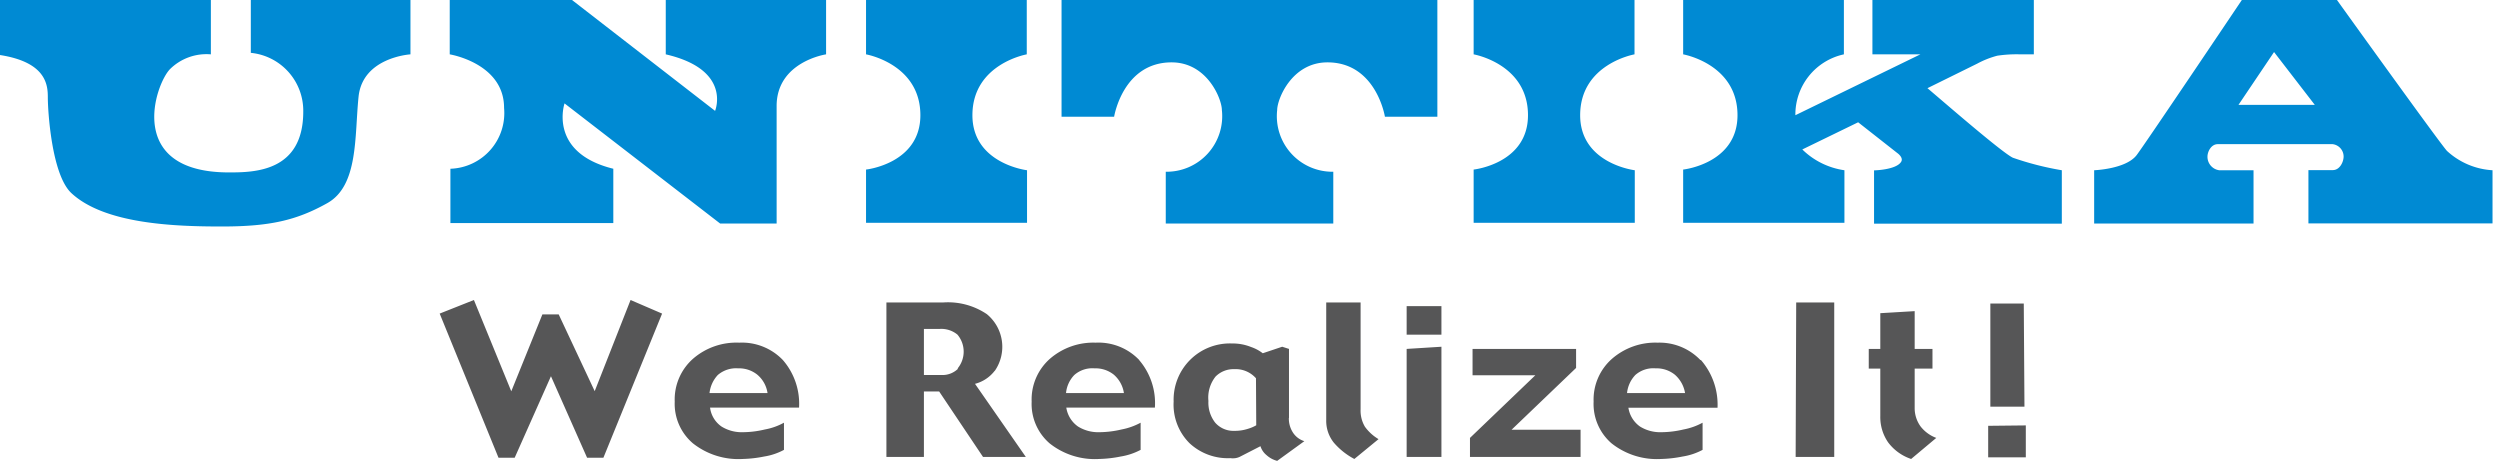 <svg xmlns="http://www.w3.org/2000/svg" viewBox="0 0 184 34"><g data-name="レイヤー 2"><path d="M43.77 28.79l-2.65-5.65h-1.2l-2.29 5.66-2.75-6.72-2.52 1 4.33 10.61h1.19l2.67-6 2.66 6h1.2l4.32-10.61-2.32-1zm13.85-2.29a4.17 4.17 0 00-3.21-1.28A4.87 4.87 0 0051 26.41a4 4 0 00-1.34 3.15A3.82 3.82 0 0051 32.63a5.4 5.4 0 003.67 1.15 9 9 0 001.57-.18 4.55 4.55 0 001.46-.49v-2a4.57 4.57 0 01-1.41.5 7.09 7.09 0 01-1.63.2 2.8 2.8 0 01-1.56-.42 2 2 0 01-.84-1.39h6.55a4.9 4.9 0 00-1.19-3.5zm-5.4 2.43a2.32 2.32 0 01.61-1.33 2.06 2.06 0 011.49-.49 2.15 2.15 0 011.41.46 2.18 2.18 0 01.76 1.36zm21-1.64a3.11 3.11 0 00-.59-4.17 5.11 5.11 0 00-3.19-.86h-4.2v11.37H68v-4.82h1.12l3.23 4.82h3.15l-3.74-5.38a2.67 2.67 0 001.45-.96zm-2.7-.16a1.63 1.63 0 01-1.23.47H68v-3.39h1.16a1.86 1.86 0 011.31.42 1.94 1.94 0 010 2.5zm13.33-.63a4.15 4.15 0 00-3.21-1.28 4.87 4.87 0 00-3.37 1.19 4 4 0 00-1.34 3.15 3.83 3.83 0 001.32 3.07 5.35 5.35 0 003.66 1.15 9 9 0 001.57-.18 4.72 4.72 0 001.47-.49v-2a4.78 4.78 0 01-1.41.5 7.24 7.24 0 01-1.64.2 2.8 2.8 0 01-1.56-.42 2.08 2.08 0 01-.86-1.39H85a4.86 4.86 0 00-1.16-3.5zm-5.39 2.43a2.2 2.2 0 01.61-1.33 2 2 0 011.48-.49 2.16 2.16 0 011.42.46 2.22 2.22 0 01.75 1.36zm16.41 1.83v-5.08l-.5-.16-1.43.48a3 3 0 00-.86-.46 3.6 3.6 0 00-1.4-.26 4.14 4.14 0 00-4.3 4.28 4 4 0 001.17 3.06 4.13 4.13 0 003 1.1 1.4 1.4 0 00.37 0 1.17 1.17 0 00.31-.09l1.54-.79a1.38 1.38 0 00.45.66 1.85 1.85 0 00.78.42l2-1.45a1.54 1.54 0 01-.81-.59 1.89 1.89 0 01-.33-1.12zm-2.41.54a2.75 2.75 0 01-.61.26 3.1 3.1 0 01-1 .15 1.78 1.78 0 01-1.41-.6 2.38 2.38 0 01-.5-1.6 2.48 2.48 0 01.53-1.8 1.86 1.86 0 011.37-.54 2 2 0 011.6.67zm8 .11a2.32 2.32 0 01-.32-1.29v-7.86h-2.53v8.66a2.56 2.56 0 00.56 1.66 5.16 5.16 0 001.51 1.2l1.78-1.46a3.34 3.34 0 01-1-.91zm3.07 2.22h2.56v-8.11l-2.56.16zm0-9h2.56v-2.1h-2.56zM116 27.08v-1.4h-7.62v1.94H113l-4.81 4.61v1.4h8.14v-2h-5.08zm9.15-.58a4.17 4.17 0 00-3.15-1.28 4.85 4.85 0 00-3.36 1.19 4 4 0 00-1.35 3.15 3.83 3.83 0 001.32 3.07 5.38 5.38 0 003.67 1.15 9 9 0 001.56-.18 4.63 4.63 0 001.47-.49v-2a4.67 4.67 0 01-1.41.5 7.16 7.16 0 01-1.63.2 2.81 2.81 0 01-1.57-.42 2.08 2.08 0 01-.85-1.38h6.56a5 5 0 00-1.22-3.51zm-5.4 2.43a2.26 2.26 0 01.61-1.33 2 2 0 011.49-.49 2.15 2.15 0 011.41.46 2.28 2.28 0 01.76 1.36zm12.41 4.7H135V22.26h-2.8zm8.76-3.63v-2.87h1.31v-1.45h-1.31V22.9l-2.53.15v2.63h-.85v1.45h.85v3.49a3.28 3.28 0 00.57 1.93 3.5 3.5 0 001.7 1.23l1.85-1.55a2.61 2.61 0 01-1.16-.85 2.3 2.3 0 01-.43-1.38zm5.41 1.34v2.32h2.77v-2.35zm2.62-9h-2.46v7.59H149z" fill="#565657"/><path d="M18.46 3.89a4.28 4.28 0 013.86 4.32c0 4.43-3.59 4.48-5.47 4.48-7.65 0-5.43-6.5-4.33-7.61a3.82 3.82 0 013-1.08V0H0v4.05c3.46.54 3.52 2.26 3.52 3.14s.26 5.6 1.71 7c2.44 2.3 7.61 2.48 11.09 2.48s5.47-.43 7.77-1.72 2-4.92 2.3-7.83S30.21 4 30.21 4V0H18.46zM49 4c4.89 1.13 3.63 4.16 3.63 4.16L42.1 0h-9v4s4 .65 4 3.94a4.1 4.1 0 01-3.95 4.48v4h11.99v-4c-4.82-1.19-3.59-4.81-3.59-4.81L53 16.45h4.16V7.83C57.14 4.54 60.8 4 60.8 4V0H49zm22.57 4.48c0-3.78 4-4.48 4-4.48V0H63.74v4s4 .7 4 4.48c0 3.57-4 4-4 4v3.92h11.85v-3.87s-4.02-.48-4.02-4.05zm44.73 0c0-3.78 4-4.48 4-4.48V0h-11.84v4s4 .7 4 4.48c0 3.57-4 4-4 4v3.92h11.86v-3.87s-4.02-.48-4.02-4.05zm-38.17.11H82s.64-4 4.23-4c2.63 0 3.7 2.71 3.7 3.51a4.09 4.09 0 01-4.13 4.54v3.81h12.33v-3.81A4.09 4.09 0 0194 8.1c0-.8 1.07-3.51 3.7-3.51 3.59 0 4.23 4 4.23 4h3.86V0H78.13zm63.73-2.1l3.67-1.81A6.66 6.66 0 01147 4.1a9.56 9.56 0 011.69-.1h1V0h-11.88v4h3.53l-9.2 4.48A4.53 4.53 0 01135.71 4V0h-11.83v4s4 .7 4 4.48c0 3.57-4 4-4 4v3.92h11.87v-3.87a5.54 5.54 0 01-3.1-1.53l4.11-2 2.89 2.27s.46.32.28.63c-.36.61-2 .64-2 .64v3.92h13.82v-3.93a22 22 0 01-3.6-.92c-.81-.38-5.15-4.16-6.29-5.12zm38.25 4.63C179.75 10.79 172 0 172 0h-7s-7.39 11-7.77 11.45c-.81 1-3.1 1.08-3.1 1.08v3.92h11.73v-3.92h-2.53a1 1 0 01-.86-1c0-.37.27-.92.76-.92h8.45a.92.92 0 01.81.91c0 .38-.27 1-.8 1h-1.79v3.92h13.55v-3.91a5.4 5.4 0 01-3.34-1.41zm-15.36-3.4l2.62-3.89 3 3.89z" fill="#008ad3"/><path data-name="&lt;スライス&gt;" fill="none" d="M0 0h184v34H0z"/></g></svg>